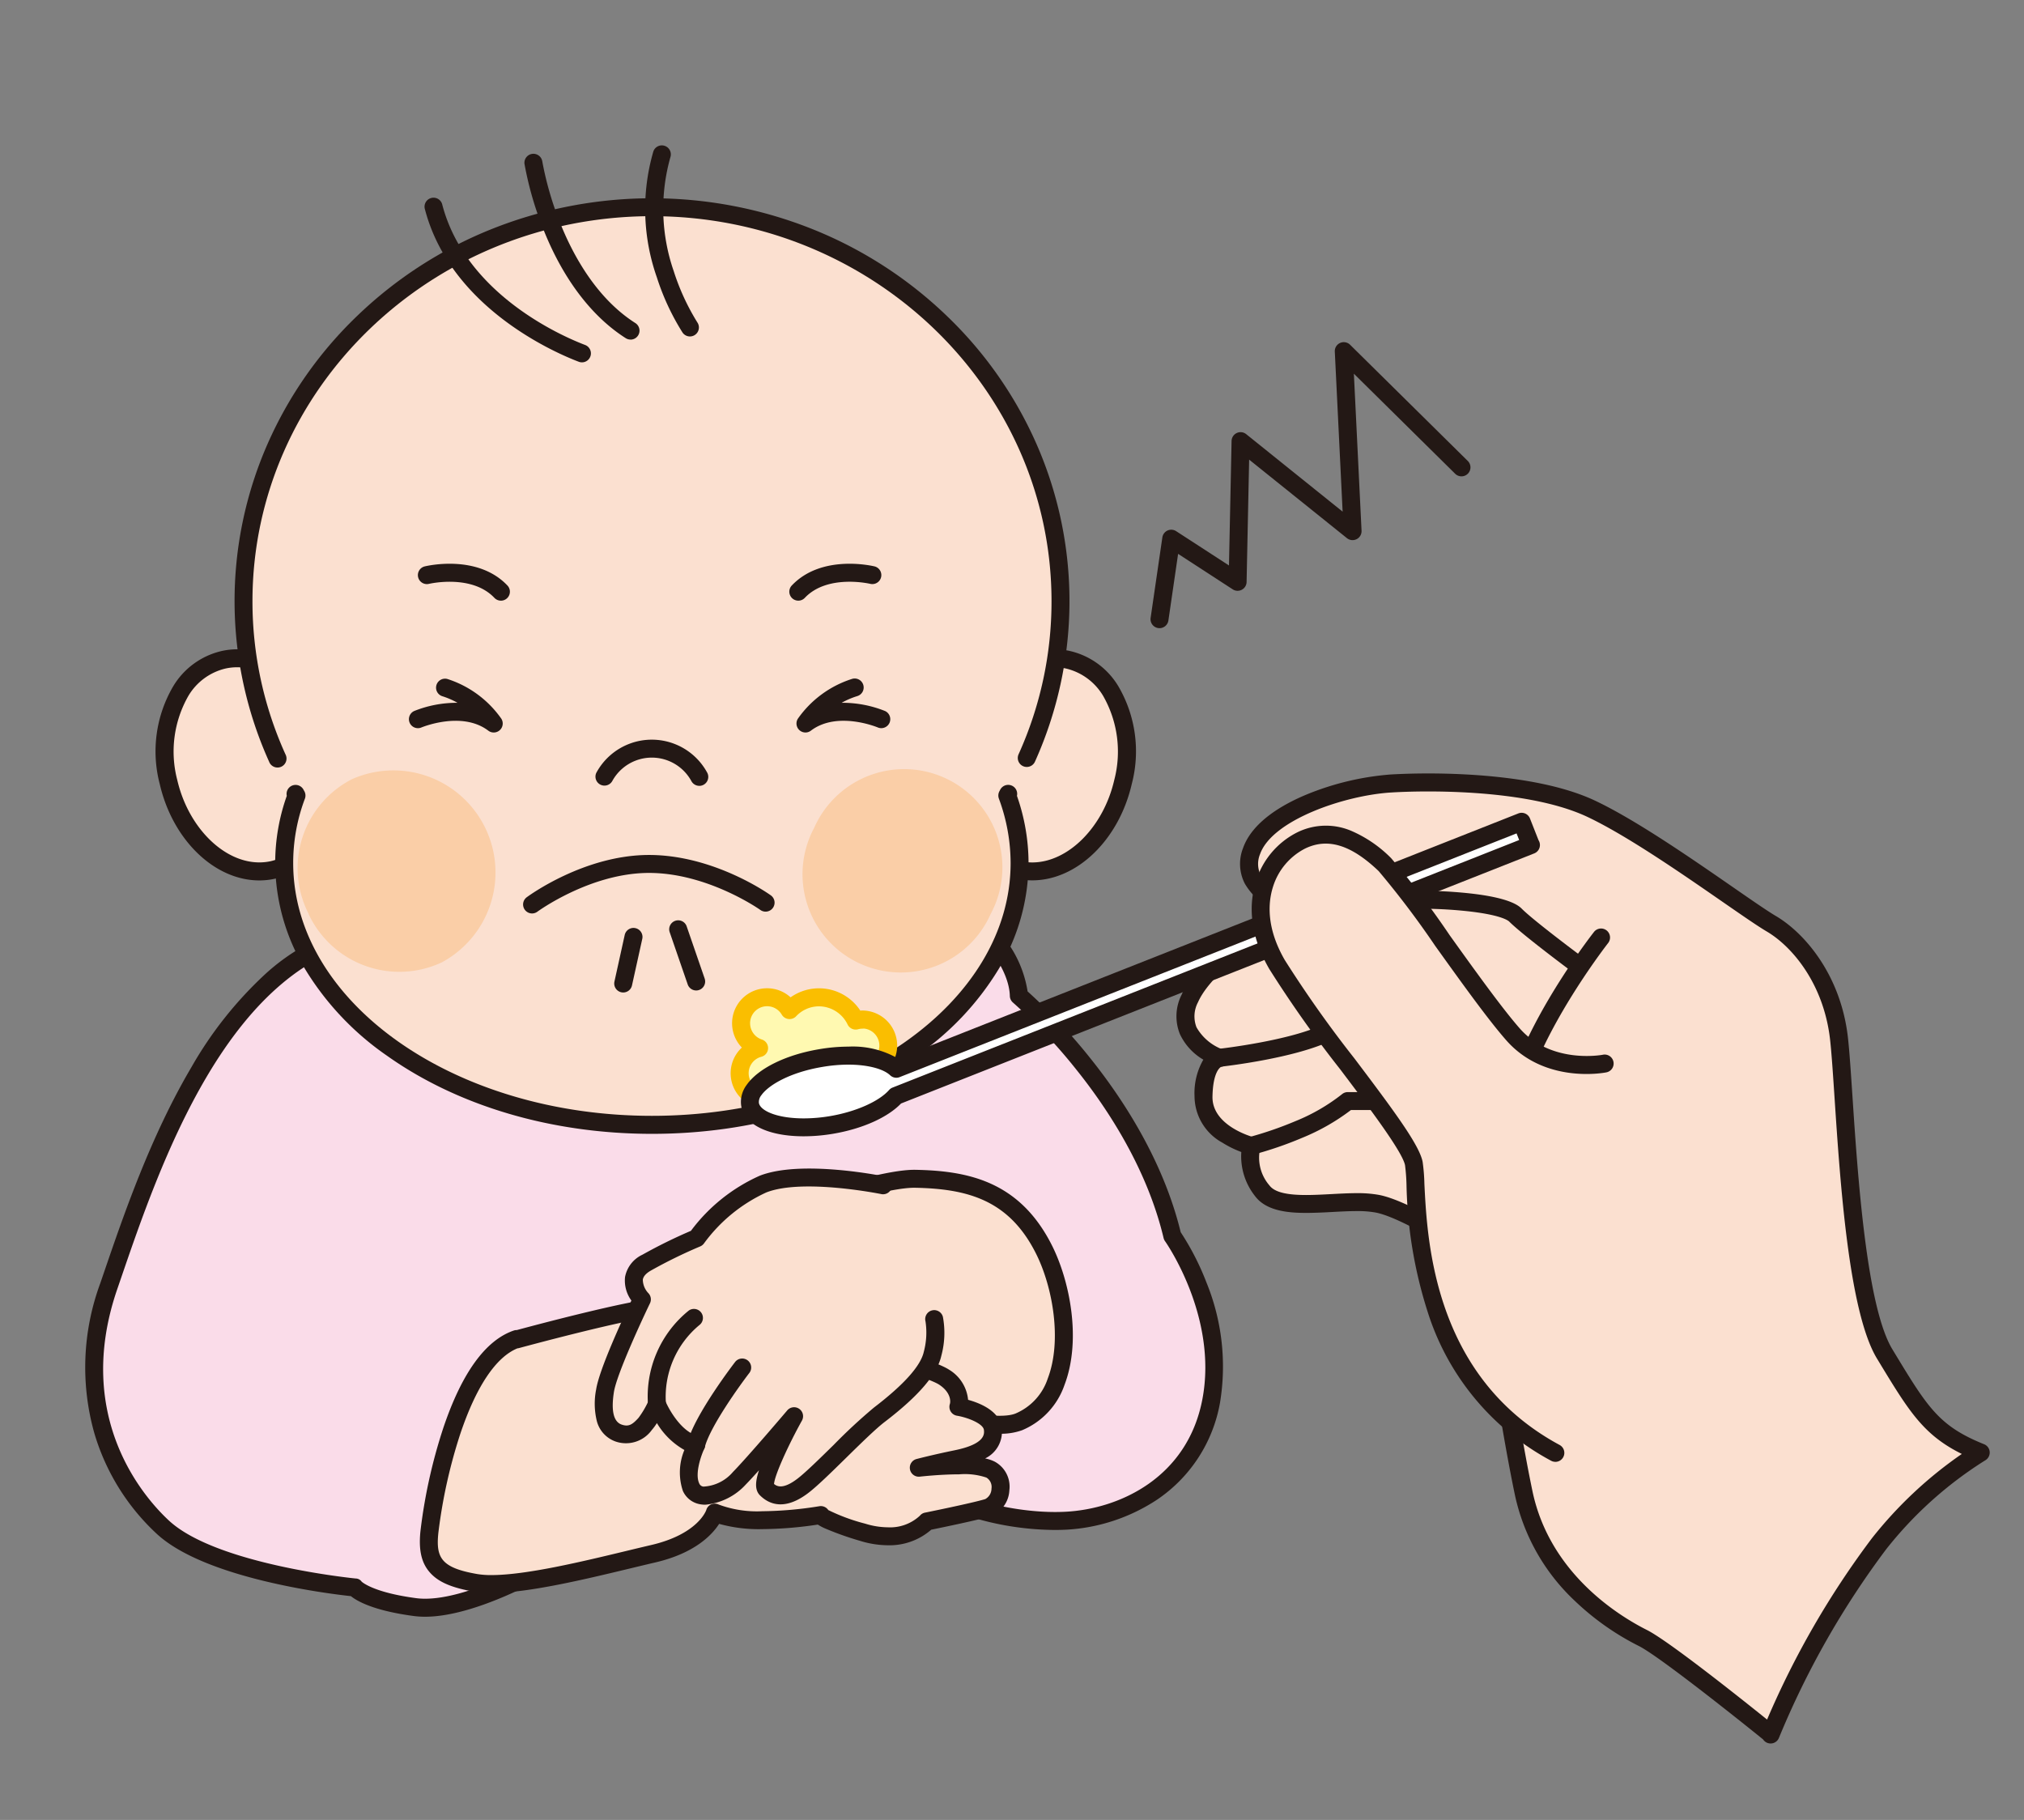 <svg id="img_33" xmlns="http://www.w3.org/2000/svg" xmlns:xlink="http://www.w3.org/1999/xlink" width="222.937" height="200.46" viewBox="0 0 222.937 200.46">
  <rect x="0" y="0" width="222.937" height="200.46" fill="#808080" stroke="none"/>
  <defs>
    <clipPath id="clip-path">
      <rect id="長方形_1592" data-name="長方形 1592" width="222.937" height="200.46" fill="none"/>
    </clipPath>
  </defs>
  <g id="グループ_2437" data-name="グループ 2437" clip-path="url(#clip-path)">
    <path id="パス_14127" data-name="パス 14127" d="M54.863,124.793s-8.906,5.271-14.379,4.544c-5.493-.727-6.644-2.161-6.644-2.161s-15.571-1.494-21.124-6.624C7.181,115.443,2.6,106.072,6.737,94.015c4.14-12.036,11.754-35.827,28.253-38.977,0,0,2.221-7.674,5.392-8.22,3.171-.525,54.386,2.726,57.86,4.221s8.623,6.564,8.745,10.966c0,0,13.268,11.168,16.9,26.456,0,0,6.119,8.543,4.281,18.176s-10.38,12.885-15.934,13.188a29.834,29.834,0,0,1-25.264-12.036l-21.609-1.656s-.788,13.773-10.5,18.62" transform="translate(5.239 47.676)" fill="#fadce9"/>
    <path id="パス_14128" data-name="パス 14128" d="M42.085,130.9a9.38,9.38,0,0,1-1.229-.077c-4.407-.583-6.244-1.629-6.941-2.191-2.372-.255-16.029-1.916-21.369-6.848a24.571,24.571,0,0,1-6.894-11.111A26.71,26.71,0,0,1,6.3,94.194q.207-.6.426-1.243c2.16-6.308,5.118-14.947,9.6-22.542a42.893,42.893,0,0,1,8.017-10.165,23,23,0,0,1,10.371-5.557A29.726,29.726,0,0,1,36.107,51.2c1.41-2.943,2.961-4.578,4.61-4.862a10.412,10.412,0,0,1,1.607-.071c4.381,0,17.471.7,30.448,1.622,8.954.638,24.286,1.842,26.364,2.736a18.322,18.322,0,0,1,5.986,4.653,12.655,12.655,0,0,1,3.329,6.746,61.635,61.635,0,0,1,6.9,7.351c3.478,4.337,8.017,11.171,9.962,19.169a29.036,29.036,0,0,1,2.833,5.527,24.477,24.477,0,0,1,1.5,13.245,16.292,16.292,0,0,1-6.994,10.729,20.141,20.141,0,0,1-9.858,3.262c-.427.023-.875.035-1.332.035A32.131,32.131,0,0,1,99.624,119a29.682,29.682,0,0,1-12.673-9.755l-20.192-1.547a32.863,32.863,0,0,1-1.566,6.757c-1.9,5.446-5.062,9.442-9.159,11.572a.99.99,0,0,1-.165.122C55.541,126.338,47.776,130.9,42.085,130.9ZM35.1,127.037c.161.144,1.5,1.221,6.016,1.819a7.4,7.4,0,0,0,.969.06c4.68,0,11.347-3.661,12.578-4.361a.989.989,0,0,1,.261-.189c3.777-1.885,6.6-5.424,8.384-10.519a30.018,30.018,0,0,0,1.572-7.272.99.99,0,0,1,1.064-.929L87.551,107.3a.99.99,0,0,1,.723.4c7.926,10.825,19.752,11.665,23.188,11.665.421,0,.833-.011,1.224-.032,5.9-.322,13.37-3.758,15.016-12.385,1.738-9.111-4.055-17.332-4.114-17.414a.99.99,0,0,1-.158-.347c-1.831-7.7-6.229-14.331-9.6-18.535a58.287,58.287,0,0,0-6.983-7.393.99.99,0,0,1-.352-.73c-.048-1.756-1.069-3.87-2.874-5.953a16.248,16.248,0,0,0-5.273-4.132c-.96-.413-8.273-1.337-25.723-2.58-12.937-.922-25.966-1.617-30.307-1.617a9.968,9.968,0,0,0-1.277.043c-1.76.3-3.752,4.579-4.6,7.518a.99.99,0,0,1-.765.7c-6.61,1.262-12.545,6.277-17.641,14.905-4.383,7.421-7.3,15.949-9.435,22.176q-.22.641-.427,1.245c-4.89,14.24,3.137,23.109,5.713,25.488,5.248,4.847,20.4,6.351,20.548,6.366A.818.818,0,0,1,35.1,127.037Z" transform="translate(4.736 47.176)" fill="#231815"/>
    <path id="パス_14129" data-name="パス 14129" d="M45.51,66.189s6-1.939,8.886-1.9c6.4.121,11.107,1.636,14.2,7.8s3.514,16.479-2.787,18.984c-4,1.6-17.732-3.453-17.732-3.453" transform="translate(46.399 65.546)" fill="#fbe0d0"/>
    <path id="パス_14130" data-name="パス 14130" d="M64.165,92.871A34.914,34.914,0,0,1,55.683,91.4c-3.93-1.062-7.415-2.339-7.45-2.352a.99.99,0,0,1,.683-1.858c.034.013,3.449,1.263,7.3,2.3,6.558,1.771,8.909,1.488,9.727,1.161a6.334,6.334,0,0,0,3.569-3.875c1.585-4.163.546-10.066-1.3-13.746-2.941-5.863-7.457-7.139-13.332-7.25-2.686-.038-8.5,1.832-8.563,1.851a.99.99,0,0,1-.609-1.883c.251-.081,6.188-1.988,9.2-1.946,5.709.108,11.482,1.193,15.068,8.341,1.977,3.941,3.252,10.421,1.381,15.337a8.34,8.34,0,0,1-4.687,5.01A6.863,6.863,0,0,1,64.165,92.871Z" transform="translate(45.9 65.047)" fill="#231815"/>
    <path id="パス_14131" data-name="パス 14131" d="M33.063,74.875s12.38-3.373,15.692-3.554a14.541,14.541,0,0,1,4.18.1,34.343,34.343,0,0,0,8.2.364,22.842,22.842,0,0,1,9.189.545c1.979.707,1.03,3.211.263,3.494,0,0,7.957,2.161,9.552,3.211a3,3,0,0,1,1.575,3.272s3.595.586,3.8,2.444c.2,1.878-1.535,2.807-4.019,3.312-2.464.5-4.14.949-4.14.949s6.119-.707,7.9.2,1.232,3.736-.283,4.2-6.725,1.515-6.725,1.515S76,97.6,71.172,96.121s-4.6-1.9-4.6-1.9-8.058,1.434-11.673-.263c0,0-.969,3.171-6.786,4.524s-15.349,3.938-19.549,3.211-5.473-2.06-5.109-5.594c.343-3.514,3.009-19,9.613-21.266" transform="translate(23.848 72.652)" fill="#fbe0d0"/>
    <path id="パス_14132" data-name="パス 14132" d="M51.26,70.77a10.519,10.519,0,0,1,2.383.183,39.936,39.936,0,0,0,5.66.476,17.225,17.225,0,0,0,2.2-.125,27.476,27.476,0,0,1,3.533-.222,19.6,19.6,0,0,1,6.118.816,2.617,2.617,0,0,1,1.833,2.557,3.567,3.567,0,0,1-.249,1.3c2.429.69,7.138,2.093,8.441,2.951a4.34,4.34,0,0,1,2.105,3.325c1.3.356,3.5,1.231,3.707,3.109a3.27,3.27,0,0,1-1.83,3.347,4.2,4.2,0,0,1,1.034.342,3.129,3.129,0,0,1,1.637,3.151,3.223,3.223,0,0,1-2.08,2.877c-1.35.414-5.392,1.248-6.527,1.479a6.979,6.979,0,0,1-4.78,1.715,10.533,10.533,0,0,1-3.065-.488,33.421,33.421,0,0,1-3.929-1.4,5.263,5.263,0,0,1-.719-.39,42.462,42.462,0,0,1-6.11.5,16.3,16.3,0,0,1-4.759-.579c-.77,1.2-2.668,3.233-7.033,4.249-.825.192-1.725.409-2.678.638-5.04,1.214-11.312,2.725-15.375,2.725a11.241,11.241,0,0,1-1.889-.141c-2.45-.424-3.893-1.037-4.825-2.049-.98-1.064-1.319-2.489-1.1-4.621a58.271,58.271,0,0,1,2.5-11.315C27.5,79.1,30.118,75.468,33.242,74.4a.984.984,0,0,1,.337-.053c1.9-.513,12.484-3.34,15.621-3.513C49.955,70.791,50.648,70.77,51.26,70.77Zm1.882,2.1a9.839,9.839,0,0,0-1.882-.119c-.576,0-1.233.02-1.952.059-3.17.174-15.363,3.488-15.486,3.521a.99.99,0,0,1-.181.032c-2.38.974-4.552,4.232-6.3,9.45A57.065,57.065,0,0,0,24.934,96.7c-.282,2.742.324,3.836,4.293,4.523a9.289,9.289,0,0,0,1.551.112c3.828,0,9.974-1.48,14.912-2.67.957-.231,1.861-.448,2.693-.642,5-1.164,6-3.662,6.065-3.856a.957.957,0,0,1,.533-.617.98.98,0,0,1,.832.017,12.137,12.137,0,0,0,4.81.735,41.32,41.32,0,0,0,6.269-.551.99.99,0,0,1,.971.39l.022.032a20.937,20.937,0,0,0,4.073,1.5,8.562,8.562,0,0,0,2.487.4,4.8,4.8,0,0,0,3.538-1.287.93.93,0,0,1,.559-.329c.052-.01,5.18-1.046,6.63-1.491a1.323,1.323,0,0,0,.689-1.157,1.2,1.2,0,0,0-.566-1.216,7.471,7.471,0,0,0-3-.355c-2.09,0-4.307.253-4.329.255a.99.99,0,0,1-.367-1.94c.07-.018,1.732-.457,4.195-.962,3.4-.691,3.279-1.814,3.234-2.237-.077-.708-1.807-1.38-2.973-1.573a.991.991,0,0,1-.778-1.289c.1-.309.092-1.295-1.181-2.132-1.066-.7-6.25-2.263-9.268-3.083a.99.99,0,0,1-.15-1.856A1.54,1.54,0,0,0,71,74.3c-.032-.186-.117-.4-.506-.535a17.914,17.914,0,0,0-5.452-.7,25.5,25.5,0,0,0-3.276.2,19.184,19.184,0,0,1-2.458.142,41.3,41.3,0,0,1-6.033-.511A.5.5,0,0,1,53.142,72.868Z" transform="translate(23.348 72.153)" fill="#231815"/>
    <path id="パス_14133" data-name="パス 14133" d="M63.727,65.084s-8.906-1.838-13.248-.141A18.524,18.524,0,0,0,43.168,70.9a54.1,54.1,0,0,0-5.493,2.686c-2.888,1.616-.545,4.059-.545,4.059S33.454,85.239,33.07,87.7s0,4.14,1.494,4.665a2.518,2.518,0,0,0,2.928-1.01,11.538,11.538,0,0,0,1.293-2.181s1.555,3.837,4.322,4.483c0,0-1.393,2.888-.565,4.665s3.575.808,5.311-.969,6.038-6.846,6.038-6.846-3.958,7.109-3.07,8.018c.889.889,2.141,1.111,4.059-.364s6.4-6.3,8.4-7.816c1.979-1.515,5.311-4.261,5.857-6.7a8.827,8.827,0,0,0,.182-3.817" transform="translate(33.575 65.479)" fill="#fbe0d0"/>
    <path id="パス_14134" data-name="パス 14134" d="M44.614,100.757a3.221,3.221,0,0,1-.543-.045,2.543,2.543,0,0,1-1.927-1.47,6.389,6.389,0,0,1,.164-4.513,8.24,8.24,0,0,1-3.028-2.963,5.681,5.681,0,0,1-.555.754,3.509,3.509,0,0,1-3.99,1.279,3.251,3.251,0,0,1-2.072-2.258,8.053,8.053,0,0,1-.072-3.493c.346-2.224,2.978-7.884,3.88-9.78a3.731,3.731,0,0,1-.7-2.588,3.41,3.41,0,0,1,1.917-2.461,55.887,55.887,0,0,1,5.34-2.629,19.189,19.189,0,0,1,7.585-6.072c4.565-1.783,13.435.016,13.811.093a.99.99,0,0,1-.4,1.938c-.086-.018-8.671-1.758-12.688-.189a17.548,17.548,0,0,0-6.858,5.6.99.99,0,0,1-.44.352,53.631,53.631,0,0,0-5.381,2.632c-.561.314-.873.659-.927,1.027a2.2,2.2,0,0,0,.611,1.485.99.99,0,0,1,.176,1.116c-1,2.075-3.676,7.878-3.972,9.778-.322,2.065-.037,3.269.845,3.579.781.274,1.19.006,1.867-.741a10.116,10.116,0,0,0,1.127-1.931A.99.99,0,0,1,40.2,89.3c.382.935,1.781,3.46,3.63,3.891A.99.99,0,0,1,44.5,94.59c-.307.641-1.07,2.722-.56,3.817a.565.565,0,0,0,.466.355,4.566,4.566,0,0,0,3.241-1.6c1.693-1.732,5.949-6.744,5.992-6.795a.99.99,0,0,1,1.619,1.122c-1.455,2.614-3.01,6-3.075,6.986.36.3,1.051.59,2.6-.6.89-.684,2.456-2.221,3.97-3.707a60.436,60.436,0,0,1,4.436-4.113c3.3-2.522,5.144-4.586,5.488-6.132a8.21,8.21,0,0,0,.189-3.358.99.99,0,1,1,1.916-.5,9.641,9.641,0,0,1-.173,4.286c-.455,2.04-2.49,4.42-6.221,7.275-.976.739-2.64,2.372-4.249,3.951-1.628,1.6-3.166,3.106-4.151,3.863-2.636,2.026-4.371,1.27-5.362.279l-.008-.008c-.632-.647-.422-1.688-.133-2.621l.041-.128c-.561.624-1.072,1.179-1.461,1.578A6.9,6.9,0,0,1,44.614,100.757Z" transform="translate(33.075 64.98)" fill="#231815"/>
    <path id="パス_14135" data-name="パス 14135" d="M36.346,82.851a.99.99,0,0,1-.986-.915,12.151,12.151,0,0,1,4.5-10.364.99.99,0,0,1,1.173,1.594,10.25,10.25,0,0,0-3.7,8.621.99.99,0,0,1-.912,1.061Z" transform="translate(36.014 72.775)" fill="#231815"/>
    <path id="パス_14136" data-name="パス 14136" d="M38.47,84.582a.99.99,0,0,1-.957-1.242c.809-3.066,5.08-8.638,5.262-8.874a.99.99,0,0,1,1.568,1.207c-1.168,1.518-4.329,5.946-4.917,8.171A.99.99,0,0,1,38.47,84.582Z" transform="translate(38.212 75.528)" fill="#231815"/>
    <path id="パス_14137" data-name="パス 14137" d="M52.752,45.733c-1.474,6.4,1.252,12.44,6.1,13.491s10-3.292,11.471-9.694c1.494-6.4-1.252-12.44-6.1-13.47-4.847-1.05-10,3.292-11.471,9.694" transform="translate(53.375 36.604)" fill="#fbe0d0"/>
    <path id="パス_14138" data-name="パス 14138" d="M63.258,35.412a7.929,7.929,0,0,1,1.676.179,8.423,8.423,0,0,1,5.378,3.9,14.168,14.168,0,0,1,1.475,10.758c-1.416,6.15-6.029,10.615-10.968,10.615a7.929,7.929,0,0,1-1.676-.179,8.45,8.45,0,0,1-5.366-3.911A14.251,14.251,0,0,1,52.289,46.01q.011-.049.027-.1C53.764,39.822,58.35,35.412,63.258,35.412ZM60.819,58.89c3.961,0,7.848-3.9,9.04-9.083a12.361,12.361,0,0,0-1.218-9.249,6.492,6.492,0,0,0-4.123-3.031,5.955,5.955,0,0,0-1.261-.135c-3.961,0-7.848,3.9-9.04,9.083q-.01.045-.024.087a12.411,12.411,0,0,0,1.255,9.156,6.516,6.516,0,0,0,4.114,3.037A5.946,5.946,0,0,0,60.819,58.89Z" transform="translate(52.874 36.104)" fill="#231815"/>
    <path id="パス_14139" data-name="パス 14139" d="M26.966,45.733c1.474,6.4-1.252,12.44-6.1,13.491s-10-3.292-11.471-9.694c-1.494-6.4,1.252-12.44,6.1-13.47,4.847-1.05,10,3.292,11.471,9.694" transform="translate(9.164 36.604)" fill="#fbe0d0"/>
    <path id="パス_14140" data-name="パス 14140" d="M17.463,35.412c4.908,0,9.494,4.409,10.942,10.5q.016.047.027.1a14.251,14.251,0,0,1-1.488,10.769,8.45,8.45,0,0,1-5.366,3.911,7.929,7.929,0,0,1-1.676.179c-4.939,0-9.552-4.465-10.969-10.618A14.166,14.166,0,0,1,10.409,39.5a8.425,8.425,0,0,1,5.382-3.906A7.922,7.922,0,0,1,17.463,35.412Zm9.065,11.149q-.014-.043-.024-.087c-1.193-5.178-5.079-9.083-9.04-9.083a5.949,5.949,0,0,0-1.257.134,6.493,6.493,0,0,0-4.127,3.032A12.359,12.359,0,0,0,10.861,49.8c1.193,5.181,5.08,9.086,9.041,9.086a5.946,5.946,0,0,0,1.257-.134,6.516,6.516,0,0,0,4.114-3.037A12.411,12.411,0,0,0,26.527,46.562Z" transform="translate(8.662 36.104)" fill="#231815"/>
    <path id="パス_14141" data-name="パス 14141" d="M103.271,54.7c0-23.972-20.155-43.4-45-43.4s-45,19.428-45,43.4a42.059,42.059,0,0,0,5.857,21.407,21.064,21.064,0,0,0-1.353,7.432c0,15.934,18.135,28.839,40.512,28.839s40.512-12.9,40.512-28.839a21.082,21.082,0,0,0-1.373-7.432A41.916,41.916,0,0,0,103.291,54.7" transform="translate(13.54 11.521)" fill="#fbe0d0"/>
    <path id="パス_14142" data-name="パス 14142" d="M29.521,53.072a.989.989,0,0,1-.591-1.784c.256-.19,6.363-4.658,13.474-4.658s13.126,4.245,13.379,4.425a.99.99,0,1,1-1.15,1.61c-.056-.04-5.775-4.057-12.229-4.057s-12.238,4.226-12.3,4.269A.986.986,0,0,1,29.521,53.072Z" transform="translate(29.088 47.541)" fill="#231815"/>
    <path id="パス_14143" data-name="パス 14143" d="M44.039,34.812a.99.99,0,0,1-.718-1.67c3.307-3.488,8.9-2.156,9.135-2.1a.99.99,0,0,1-.473,1.922h0c-.047-.011-4.717-1.109-7.225,1.537A.987.987,0,0,1,44.039,34.812Z" transform="translate(43.891 31.348)" fill="#231815"/>
    <path id="パス_14144" data-name="パス 14144" d="M44.43,42.948a.99.99,0,0,1-.834-1.522,11.573,11.573,0,0,1,5.933-4.371.99.99,0,1,1,.587,1.89,8.929,8.929,0,0,0-1.7.731,12.6,12.6,0,0,1,4.788.909.99.99,0,0,1-.784,1.817h0c-.044-.019-4.47-1.873-7.392.344A.987.987,0,0,1,44.43,42.948Z" transform="translate(44.289 37.733)" fill="#231815"/>
    <path id="パス_14145" data-name="パス 14145" d="M43.922,45.429a.99.99,0,0,1-.884-.544,4.965,4.965,0,0,0-8.693,0A.99.99,0,0,1,32.575,44a6.942,6.942,0,0,1,12.231,0,.99.99,0,0,1-.884,1.432Z" transform="translate(33.104 41.128)" fill="#231815"/>
    <path id="パス_14146" data-name="パス 14146" d="M100.054,73.456a.99.99,0,0,1-.9-1.4A40.8,40.8,0,0,0,102.781,55.2c0-23.385-19.741-42.41-44.006-42.41S14.769,31.814,14.769,55.2A40.8,40.8,0,0,0,18.4,72.06a.99.99,0,1,1-1.8.813,43.033,43.033,0,0,1-.183-34.965A44.194,44.194,0,0,1,26.275,23.8a45.968,45.968,0,0,1,14.616-9.5,47.648,47.648,0,0,1,35.768,0,45.969,45.969,0,0,1,14.616,9.5,44.194,44.194,0,0,1,9.864,14.11,43.033,43.033,0,0,1-.183,34.965A.99.99,0,0,1,100.054,73.456Z" transform="translate(13.04 11.021)" fill="#231815"/>
    <path id="パス_14147" data-name="パス 14147" d="M56.512,81.242c-11.027,0-21.4-3.064-29.221-8.628a31.453,31.453,0,0,1-8.958-9.467A22.738,22.738,0,0,1,15.01,51.413a22.018,22.018,0,0,1,1.276-7.4.99.99,0,0,1,1.85-.661h0c.014.028.035.068.045.084a.99.99,0,0,1,.1.889,20.056,20.056,0,0,0-1.29,7.084c0,15.356,17.73,27.849,39.522,27.849s39.5-12.493,39.5-27.849a20.515,20.515,0,0,0-1.292-7.091.99.99,0,0,1,.09-.866l0-.009a1.756,1.756,0,0,1,.112-.2.99.99,0,0,1,1.788.771,22.409,22.409,0,0,1,1.277,7.391,22.753,22.753,0,0,1-3.319,11.733,31.435,31.435,0,0,1-8.951,9.467C77.912,78.178,67.537,81.242,56.512,81.242Z" transform="translate(15.303 43.646)" fill="#231815"/>
    <path id="パス_14148" data-name="パス 14148" d="M40.123,28.984a.988.988,0,0,1-.821-.436,26.6,26.6,0,0,1-2.823-6.068,22.713,22.713,0,0,1-.391-13.864.99.99,0,0,1,1.89.589,20.956,20.956,0,0,0,.363,12.6,25.15,25.15,0,0,0,2.6,5.637.99.99,0,0,1-.821,1.542Z" transform="translate(35.873 8.075)" fill="#231815"/>
    <path id="パス_14149" data-name="パス 14149" d="M40.488,28.9a.987.987,0,0,1-.35-.064c-2.325-.879-14.069-5.819-16.945-16.791a.99.99,0,1,1,1.914-.5c2.63,10.031,13.565,14.623,15.731,15.441a.99.99,0,0,1-.35,1.915Z" transform="translate(23.612 11.011)" fill="#231815"/>
    <path id="パス_14150" data-name="パス 14150" d="M40.292,28.869a.985.985,0,0,1-.531-.155c-3.725-2.374-6.836-6.454-8.994-11.8a36.94,36.94,0,0,1-2.156-7.4.99.99,0,0,1,1.956-.3h0a35.67,35.67,0,0,0,2.052,7.009c1.4,3.444,3.953,8.118,8.205,10.828a.99.99,0,0,1-.533,1.824Z" transform="translate(29.159 8.533)" fill="#231815"/>
    <path id="パス_14151" data-name="パス 14151" d="M64.438,57.883A10.824,10.824,0,1,1,45.01,48.37a10.824,10.824,0,1,1,19.428,9.512" transform="translate(44.678 42.792)" fill="#facea7"/>
    <path id="パス_14152" data-name="パス 14152" d="M31.949,34.812a.987.987,0,0,1-.718-.309c-2.509-2.646-7.179-1.549-7.225-1.537a.99.99,0,0,1-.473-1.922c.236-.058,5.828-1.391,9.135,2.1a.99.99,0,0,1-.718,1.67Z" transform="translate(23.225 31.348)" fill="#231815"/>
    <path id="パス_14153" data-name="パス 14153" d="M31.66,42.948a.987.987,0,0,1-.6-.2c-2.922-2.217-7.347-.363-7.392-.344a.99.99,0,0,1-.784-1.817,12.6,12.6,0,0,1,4.783-.91,8.84,8.84,0,0,0-1.695-.731.99.99,0,0,1,.587-1.89,11.573,11.573,0,0,1,5.933,4.371.99.99,0,0,1-.834,1.522Z" transform="translate(22.726 37.733)" fill="#231815"/>
    <path id="パス_14154" data-name="パス 14154" d="M17.425,57.883a11.036,11.036,0,0,0,14.662,5.332,11.244,11.244,0,0,0-9.9-20.175,11.019,11.019,0,0,0-4.746,14.844" transform="translate(16.564 42.792)" fill="#facea7"/>
    <path id="線_814" data-name="線 814" d="M.5,6.619a.99.99,0,0,1-.967-1.2L.664.287A.99.99,0,1,1,2.6.713L1.466,5.842A.99.99,0,0,1,.5,6.619Z" transform="translate(68.145 102.699)" fill="#231815"/>
    <path id="線_815" data-name="線 815" d="M2.5,7.286a.99.99,0,0,1-.935-.667l-2-5.8A.99.99,0,0,1,1.435.177l2,5.8A.99.99,0,0,1,2.5,7.286Z" transform="translate(74.183 101.81)" fill="#231815"/>
    <path id="パス_14155" data-name="パス 14155" d="M53.851,56.854a2.749,2.749,0,0,0-.727.1A4.456,4.456,0,0,0,45.833,55.8a2.865,2.865,0,1,0-3.352,4.18,2.865,2.865,0,1,0,3.595,2.767,3.082,3.082,0,0,0-.061-.606,4.5,4.5,0,0,0,3.07,1.212,4.448,4.448,0,0,0,3.13-1.293,2.87,2.87,0,1,0,1.636-5.231" transform="translate(41.128 55.453)" fill="#fff9b1"/>
    <path id="パス_14156" data-name="パス 14156" d="M43.869,53.9a3.811,3.811,0,0,1,2.58,1,5.439,5.439,0,0,1,7.691,1.471.994.994,0,0,1,.21-.022,3.857,3.857,0,1,1-1.507,7.414,5.442,5.442,0,0,1-5.45.63,3.857,3.857,0,1,1-6.306-3.962A3.855,3.855,0,0,1,43.869,53.9Zm2.464,3.393a.99.99,0,0,1-.85-.483,1.873,1.873,0,0,0-3.492.948,1.889,1.889,0,0,0,1.3,1.788.99.99,0,0,1-.062,1.9,1.875,1.875,0,1,0,2.354,1.81,2.105,2.105,0,0,0-.041-.412.99.99,0,0,1,1.642-.921,3.526,3.526,0,0,0,2.4.949,3.459,3.459,0,0,0,2.431-1,.99.99,0,0,1,1.265-.113,1.881,1.881,0,1,0,1.233-3.422,1,1,0,0,1-.162.013,1.756,1.756,0,0,0-.467.066.99.99,0,0,1-1.153-.526,3.521,3.521,0,0,0-3.147-2,3.461,3.461,0,0,0-2.527,1.1A.99.99,0,0,1,46.333,57.293Z" transform="translate(40.629 54.953)" fill="#fabe00"/>
    <path id="パス_14157" data-name="パス 14157" d="M129.11,147.481s-11.39-9.25-14.1-10.582c-2.686-1.353-11.047-6.1-13.107-15.975s-4.12-25.487-4.12-25.487-8.26-5.655-12.016-6.362c-3.777-.727-10.683,1.252-12.663-1.434a5.565,5.565,0,0,1-1.171-4.928s-5.392-1.353-5.291-5.473c.081-4.12,1.8-4.221,1.8-4.221s-5.392-1.878-3.312-6.543c2.06-4.665,11.39-9.956,11.39-9.956s-6.2-1.717-4.584-6.281c1.616-4.584,10.582-7.169,15.349-7.452s15.611-.263,22.074,2.787,16.782,10.865,19.832,12.663,6.725,6.2,7.452,12.642c.727,6.463,1.171,28.354,5.029,34.736,3.857,6.362,5.21,8.7,10.582,10.865a43.435,43.435,0,0,0-11.208,10.057,94.708,94.708,0,0,0-11.936,21" transform="translate(65.917 43.508)" fill="#fbe0d0"/>
    <path id="パス_14158" data-name="パス 14158" d="M129.611,149.03a.991.991,0,0,1-.828-.448c-3.3-2.671-11.613-9.266-13.706-10.3a29.09,29.09,0,0,1-7.038-4.967,22.434,22.434,0,0,1-6.6-11.693c-1.85-8.871-3.721-22.5-4.073-25.118-2.518-1.692-8.509-5.439-11.277-5.96a11.181,11.181,0,0,0-2.072-.156c-.848,0-1.747.048-2.7.1s-1.943.1-2.882.1c-1.978,0-4.4-.212-5.624-1.867a7.05,7.05,0,0,1-1.5-4.841,11.212,11.212,0,0,1-2.09-1.031,5.857,5.857,0,0,1-3.064-5.14,7.378,7.378,0,0,1,.97-4,6.431,6.431,0,0,1-2.57-2.792,5.241,5.241,0,0,1,.172-4.349c1.625-3.68,7.237-7.575,10.1-9.385A7.221,7.221,0,0,1,71.7,54.325a4.748,4.748,0,0,1-.2-3.916c1.027-2.915,4.4-4.831,7.048-5.924A30.552,30.552,0,0,1,87.728,42.3c.889-.053,2.335-.116,4.175-.116,4.493,0,12.856.389,18.379,3,4.472,2.11,10.664,6.4,15.186,9.53,2.03,1.406,3.783,2.619,4.726,3.175,3.174,1.871,7.156,6.5,7.933,13.384.168,1.493.322,3.806.5,6.485.575,8.649,1.537,23.126,4.393,27.85l.185.305c3.7,6.1,4.941,8.151,9.92,10.154a.99.99,0,0,1,.123,1.777,42.868,42.868,0,0,0-10.921,9.809A94.466,94.466,0,0,0,130.533,148.4.99.99,0,0,1,129.611,149.03ZM84.017,88.413a13.073,13.073,0,0,1,2.442.19c3.912.736,12.044,6.281,12.388,6.517a.99.99,0,0,1,.422.687c.021.156,2.079,15.688,4.108,25.414,1.884,9.03,9.427,13.7,12.583,15.293,2.31,1.138,10.387,7.568,13.263,9.881a95.69,95.69,0,0,1,11.544-19.968,45.533,45.533,0,0,1,9.907-9.289c-4.247-2.1-5.838-4.72-9.162-10.2l-.186-.306c-3.105-5.138-4.049-19.344-4.674-28.744-.176-2.655-.329-4.947-.492-6.395-.7-6.161-4.19-10.261-6.971-11.9-1.006-.593-2.7-1.767-4.848-3.253-4.465-3.092-10.58-7.327-14.9-9.367-5.174-2.442-13.207-2.806-17.535-2.806-1.792,0-3.2.061-4.058.112-5.152.306-13.15,3.038-14.474,6.793a2.81,2.81,0,0,0,.085,2.342c.8,1.53,3.035,2.436,3.83,2.656a.99.99,0,0,1,.224,1.814c-.09.051-9.07,5.185-10.973,9.5a3.31,3.31,0,0,0-.164,2.761,5.539,5.539,0,0,0,2.9,2.448A.99.99,0,0,1,69.09,74.5c-.092.044-.9.513-.954,3.262-.08,3.276,4.5,4.482,4.545,4.494a.983.983,0,0,1,.641.495.964.964,0,0,1,.049.795,4.661,4.661,0,0,0,1.035,4.01c.534.724,1.814,1.061,4.031,1.061.886,0,1.847-.051,2.776-.1S83.116,88.413,84.017,88.413Z" transform="translate(65.416 43.008)" fill="#231815"/>
    <path id="パス_14159" data-name="パス 14159" d="M83.43,68.22a.99.99,0,0,1-.936-1.31c2.629-7.684,8.783-15.57,9.044-15.9a.99.99,0,0,1,1.557,1.222c-.062.079-6.209,7.959-8.728,15.32A.99.99,0,0,1,83.43,68.22Z" transform="translate(84.051 51.619)" fill="#231815"/>
    <path id="パス_14160" data-name="パス 14160" d="M102.534,57.847a.985.985,0,0,1-.589-.2c-.23-.171-5.649-4.2-7.117-5.669-.119-.119-.9-.734-4.559-1.14a48.3,48.3,0,0,0-6.281-.267c-3.093.079-12.778.878-12.875.886a.99.99,0,0,1-.163-1.972c.4-.033,9.839-.811,12.981-.892a50.454,50.454,0,0,1,6.557.278c4.536.5,5.443,1.41,5.741,1.708,1.366,1.366,6.843,5.438,6.9,5.479a.99.99,0,0,1-.591,1.784Z" transform="translate(71.409 49.532)" fill="#231815"/>
    <path id="パス_14161" data-name="パス 14161" d="M67.028,60.627a.99.99,0,0,1-.107-1.973c.079-.009,7.948-.893,11.68-2.768a.99.99,0,1,1,.889,1.768c-4.051,2.036-12.015,2.93-12.352,2.967A1,1,0,0,1,67.028,60.627Z" transform="translate(67.331 56.87)" fill="#231815"/>
    <path id="パス_14162" data-name="パス 14162" d="M68.759,66.467a.99.99,0,0,1-.227-1.953A40.033,40.033,0,0,0,73.6,62.763,20.932,20.932,0,0,0,78.72,59.8a.993.993,0,0,1,.642-.236h6.644a.99.99,0,1,1,0,1.979h-6.3A23.435,23.435,0,0,1,74.344,64.6a40.806,40.806,0,0,1-5.357,1.844A.992.992,0,0,1,68.759,66.467Z" transform="translate(69.094 60.724)" fill="#231815"/>
    <path id="パス_14163" data-name="パス 14163" d="M126.915,47.385l-1.01-2.565-68.866,27.2c-1.353-1.293-4.665-1.818-8.381-1.171-4.625.788-8.1,3.07-7.735,5.109.343,2.04,4.382,3.029,9.007,2.242,3.191-.545,5.816-1.8,7.048-3.191l69.957-27.627Z" transform="translate(41.696 45.696)" fill="#fff"/>
    <path id="パス_14164" data-name="パス 14164" d="M126.405,44.33a.99.99,0,0,1,.921.627l.942,2.393A.99.99,0,0,1,127.8,48.8L58.052,76.349c-1.487,1.544-4.247,2.781-7.455,3.329a19.5,19.5,0,0,1-3.26.284c-3.9,0-6.543-1.279-6.889-3.337a3.1,3.1,0,0,1,.607-2.334c1.263-1.8,4.3-3.3,7.937-3.915a19.127,19.127,0,0,1,3.263-.291,9.937,9.937,0,0,1,5.452,1.307L126.042,44.4A.989.989,0,0,1,126.405,44.33Zm-.27,3-.287-.73L57.9,73.443a.99.99,0,0,1-1.047-.2c-.758-.724-2.521-1.174-4.6-1.174a17.157,17.157,0,0,0-2.928.262c-3.51.6-5.871,1.989-6.654,3.1a1.18,1.18,0,0,0-.276.858c.139.827,1.917,1.7,4.939,1.7a17.51,17.51,0,0,0,2.928-.256c2.816-.481,5.357-1.608,6.473-2.871a.99.99,0,0,1,.378-.265Z" transform="translate(41.196 45.196)" fill="#231815"/>
    <path id="パス_14165" data-name="パス 14165" d="M106.612,70.739s-6.16,1.212-10.057-3.211-11.875-16.54-14.117-18.7c-2.262-2.161-5.534-4.423-9.189-2.686-3.635,1.737-6.5,7.109-2.686,13.692s14.46,18.8,15.066,21.912-1.131,22.861,15.591,31.868" transform="translate(70.098 46.414)" fill="#fbe0d0"/>
    <path id="パス_14166" data-name="パス 14166" d="M101.719,115.1a.985.985,0,0,1-.468-.119A28.226,28.226,0,0,1,87.823,99.1a49.093,49.093,0,0,1-2.5-14.536,21.282,21.282,0,0,0-.16-2.132c-.29-1.49-3.933-6.315-7.147-10.572a129.6,129.6,0,0,1-7.8-11.033c-2.407-4.151-2.144-7.505-1.5-9.588a8.978,8.978,0,0,1,4.616-5.493,7.138,7.138,0,0,1,5.909-.145,13.932,13.932,0,0,1,4.39,3.009,93.575,93.575,0,0,1,6.457,8.5c2.708,3.778,5.778,8.06,7.718,10.261,3.482,3.951,9.068,2.905,9.124,2.894a.99.99,0,1,1,.382,1.942c-.274.054-6.766,1.266-10.991-3.528-2.005-2.276-4.972-6.414-7.842-10.417a98.479,98.479,0,0,0-6.219-8.226c-3.024-2.889-5.592-3.686-8.077-2.5A7.091,7.091,0,0,0,70.6,51.826c-.527,1.705-.726,4.48,1.321,8.011A128.663,128.663,0,0,0,79.59,70.671c4.422,5.857,7.151,9.541,7.51,11.386a20.405,20.405,0,0,1,.194,2.412c.315,6.379,1.054,21.318,14.895,28.774a.99.99,0,0,1-.47,1.861Z" transform="translate(69.598 45.914)" fill="#231815"/>
    <path id="パス_14167" data-name="パス 14167" d="M63.741,50.165a.99.99,0,0,1-.98-1.132l1.293-8.866a.99.99,0,0,1,1.518-.687l5.82,3.778.286-13.713a.99.99,0,0,1,1.609-.751L83.91,37.331,83.048,19.7a.99.99,0,0,1,1.684-.752L97.677,31.729a.99.99,0,1,1-1.391,1.408l-11.137-11,.845,17.294a.99.99,0,0,1-1.608.82L73.613,31.6l-.281,13.48a.99.99,0,0,1-1.528.809L65.789,41.98l-1.07,7.338A.99.99,0,0,1,63.741,50.165Z" transform="translate(63.976 19.025)" fill="#231815"/>
  </g>
</svg>
